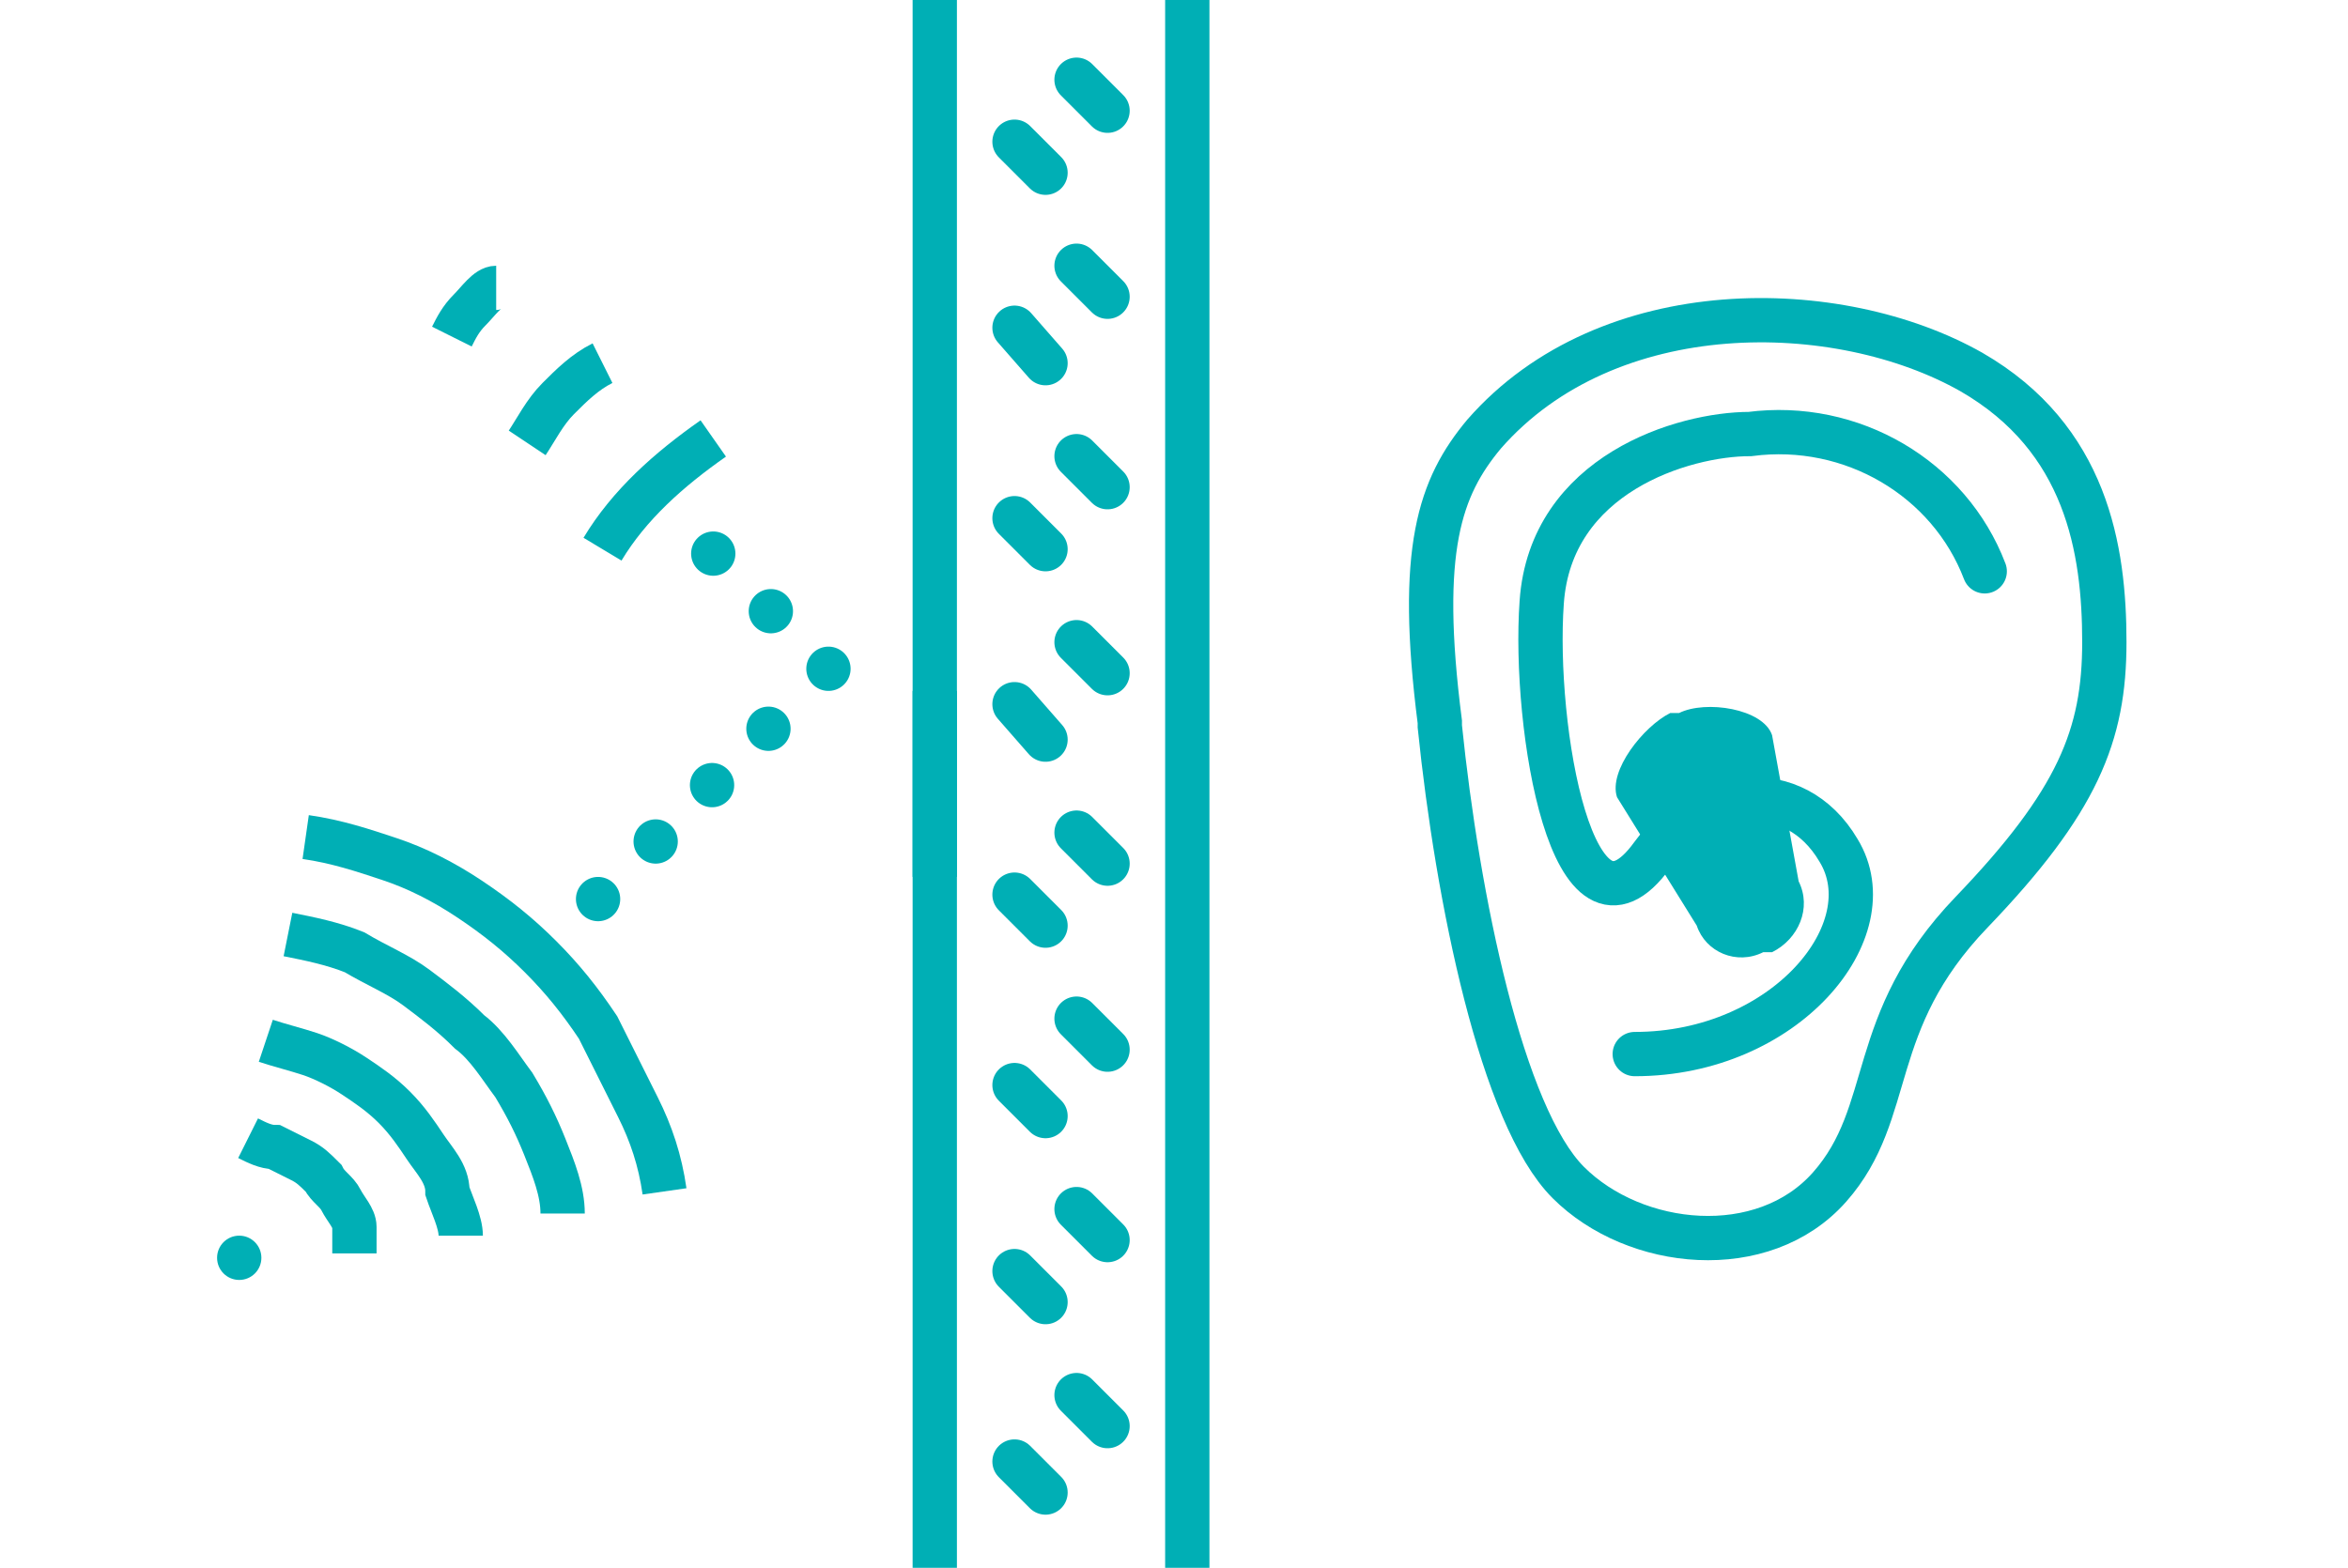 <?xml version="1.0" encoding="UTF-8"?>
<svg id="Laag_1" xmlns="http://www.w3.org/2000/svg" version="1.1" viewBox="0 0 53 35.4">
  <!-- Generator: Adobe Illustrator 29.3.1, SVG Export Plug-In . SVG Version: 2.1.0 Build 151)  -->
  <defs>
    <style>
      .st0, .st1, .st2, .st3, .st4 {
        fill: none;
      }

      .st1 {
        stroke-dasharray: 0 1.8;
      }

      .st1, .st2, .st3 {
        stroke-linecap: round;
      }

      .st1, .st2, .st3, .st4 {
        stroke: #00afb5;
      }

      .st1, .st2, .st4 {
        stroke-miterlimit: 10;
      }

      .st5 {
        fill: #00afb5;
      }

      .st3 {
        stroke-linejoin: round;
      }
    </style>
  </defs>
  <g id="f37d93da-eac6-4838-beca-36391e7628ed">
    <g id="b9fbfb2b-126f-44c3-960b-61f6b018d283">
      <line class="st4" x1="21.1" y1="35.4" x2="21.1" y2="0"/>
      <line class="st4" x1="26.8" y1="35.4" x2="26.8" y2="0"/>
      <line class="st3" x1="24.3" y1="1.8" x2="25" y2="2.5"/>
      <line class="st3" x1="22.9" y1="3.2" x2="23.6" y2="3.9"/>
      <line class="st3" x1="24.3" y1="6" x2="25" y2="6.7"/>
      <line class="st3" x1="22.9" y1="7.4" x2="23.6" y2="8.2"/>
      <line class="st3" x1="24.3" y1="10.3" x2="25" y2="11"/>
      <line class="st3" x1="22.9" y1="11.7" x2="23.6" y2="12.4"/>
      <line class="st3" x1="24.3" y1="14.5" x2="25" y2="15.2"/>
      <line class="st3" x1="22.9" y1="15.9" x2="23.6" y2="16.7"/>
      <line class="st3" x1="24.3" y1="18.8" x2="25" y2="19.5"/>
      <line class="st3" x1="22.9" y1="20.2" x2="23.6" y2="20.9"/>
      <line class="st3" x1="24.3" y1="23" x2="25" y2="23.7"/>
      <line class="st3" x1="22.9" y1="24.5" x2="23.6" y2="25.2"/>
      <line class="st3" x1="24.3" y1="27.3" x2="25" y2="28"/>
      <line class="st3" x1="22.9" y1="28.7" x2="23.6" y2="29.4"/>
      <line class="st3" x1="24.3" y1="31.5" x2="25" y2="32.2"/>
      <line class="st3" x1="22.9" y1="33" x2="23.6" y2="33.7"/>
      <line class="st4" x1="21.1" y1="15.6" x2="21.1" y2="19.8"/>
      <path class="st4" d="M11.2,6.5c-.2,0-.4.3-.6.5s-.3.4-.4.6"/>
      <path class="st4" d="M16.1,9.9c-1,.7-1.9,1.5-2.5,2.5"/>
      <path class="st4" d="M13.6,8.2c-.4.2-.7.5-1,.8s-.5.7-.7,1"/>
      <path class="st4" d="M8,28.3v-.6c0-.2-.2-.4-.3-.6s-.3-.3-.4-.5c-.2-.2-.3-.3-.5-.4s-.4-.2-.6-.3c-.2,0-.4-.1-.6-.2"/>
      <path class="st4" d="M12.7,27.4c0-.5-.2-1-.4-1.5s-.4-.9-.7-1.4c-.3-.4-.6-.9-1-1.2-.4-.4-.8-.7-1.2-1s-.9-.5-1.4-.8c-.5-.2-1-.3-1.5-.4"/>
      <path class="st4" d="M15,26.9c-.1-.7-.3-1.3-.6-1.9l-.9-1.8c-.4-.6-.8-1.1-1.3-1.6s-1-.9-1.6-1.3-1.2-.7-1.8-.9c-.6-.2-1.2-.4-1.9-.5"/>
      <path class="st4" d="M10.4,27.9c0-.3-.2-.7-.3-1,0-.4-.3-.7-.5-1s-.4-.6-.7-.9-.6-.5-.9-.7c-.3-.2-.7-.4-1-.5s-.7-.2-1-.3"/>
      <circle class="st5" cx="5.4" cy="28.4" r=".5"/>
      <line class="st2" x1="13.5" y1="20.3" x2="13.5" y2="20.3"/>
      <line class="st1" x1="14.8" y1="19" x2="18.1" y2="15.7"/>
      <line class="st2" x1="18.7" y1="15.1" x2="18.7" y2="15.1"/>
      <line class="st1" x1="17.4" y1="13.8" x2="16.8" y2="13.1"/>
      <line class="st2" x1="16.1" y1="12.5" x2="16.1" y2="12.5"/>
      <path class="st4" d="M32.5,16.4c.4,3.9,1.4,8.8,2.9,10.3s4.4,1.8,5.9.1.8-3.7,3.2-6.2,3-4,3-6.1-.4-4.6-3-6.1c-3-1.7-8.2-1.8-11,1.4-1,1.2-1.5,2.6-1,6.5h0Z"/>
      <path class="st2" d="M44.8,12.9c-.8-2.1-3-3.4-5.3-3.1-1.5,0-4.5.9-4.7,3.8-.2,2.8.7,8.2,2.5,5.7,1.1-1.5,3.2-1.8,4.2-.1,1.1,1.8-1.2,4.6-4.6,4.6"/>
      <path class="st5" d="M36.5,18l1.8,2.9c.2.6.9.9,1.5.6h.2c.6-.3.9-1,.6-1.6h0l-.6-3.3c-.2-.6-1.5-.8-2.1-.5h-.2c-.6.3-1.4,1.3-1.2,1.9Z"/>
    </g>
  </g>
  <rect class="st0" x="-.3" y="-.1" width="53" height="35.4"/>
</svg>